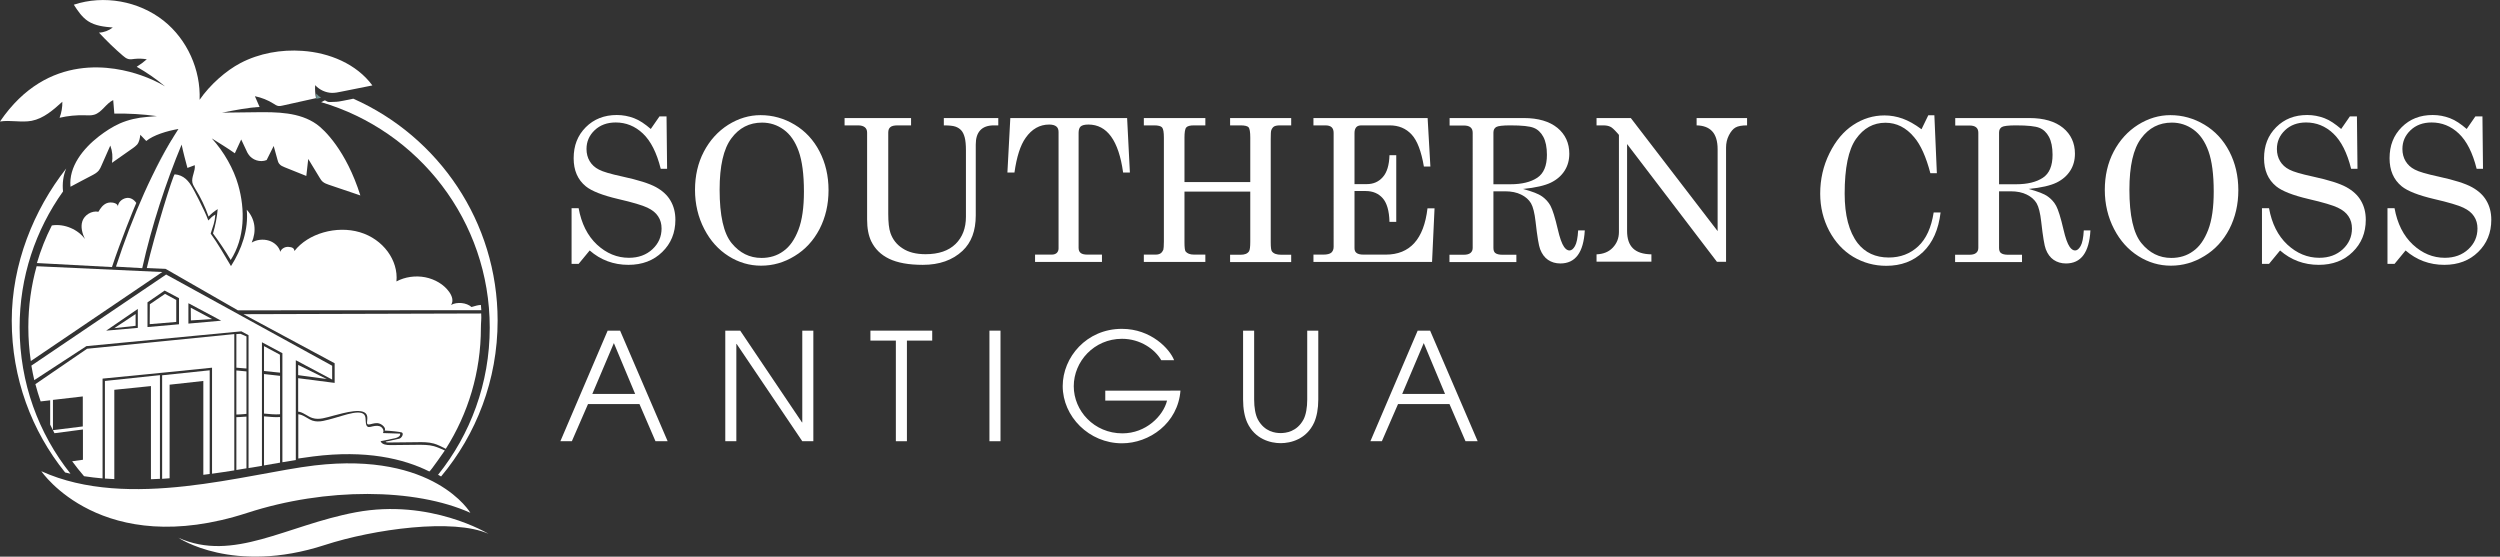 <?xml version="1.0" encoding="UTF-8"?> <!-- Generator: Adobe Illustrator 24.0.0, SVG Export Plug-In . SVG Version: 6.00 Build 0) --> <svg xmlns="http://www.w3.org/2000/svg" xmlns:xlink="http://www.w3.org/1999/xlink" version="1.1" id="Layer_12" x="0px" y="0px" viewBox="0 0 1808.6 402.7" style="enable-background:new 0 0 1808.6 402.7;" xml:space="preserve"><rect x="0" y="0" width="1808.6" height="402.7" fill="#333333" stroke="none"/> <style type="text/css"> .st0{fill:#6D9190;} .st1{fill:#FFFFFF;} .st2{fill:url(#SVGID_1_);} .st3{fill:url(#SVGID_2_);} .st4{fill:url(#SVGID_3_);} .st5{fill:url(#SVGID_4_);} .st6{fill:none;} </style> <g> <path class="st0" d="M124.1,101.3c-4.7,7.7-9.2,15.8-13.5,24.2c4.5-8.5,9.3-16.7,14.3-24.4C124.6,101.2,124.4,101.3,124.1,101.3z"></path> <path class="st0" d="M95.8,106.6c0.1-0.1,0.2-0.2,0.3-0.3c0.1-0.1,0.2-0.3,0.3-0.4c-0.1-0.1-0.3-0.3-0.4-0.4 C95.9,105.9,95.8,106.3,95.8,106.6z"></path> <path class="st0" d="M183.1,76.2c0.2,0.5,0.4,0.9,0.6,1.4c1.1-0.1,2.2-0.3,3.2-0.4C185.6,76.8,184.4,76.4,183.1,76.2z"></path> </g> <g id="Layer_6"> <g> <path class="st0" d="M232.3,70.7c-1.3-0.8-2.5-1.8-3.5-3c-0.1,1.3-0.1,2.5,0,3.8C230,71.3,231.2,71,232.3,70.7z"></path> <path class="st0" d="M78.9,346.4c-1.1-0.1-2.1-0.1-3.2-0.2C76.7,346.3,77.8,346.4,78.9,346.4z"></path> <path class="st0" d="M180.5,338.5c-1.1,0.2-2.1,0.4-3.2,0.5C178.3,338.9,179.4,338.7,180.5,338.5z"></path> <path class="st0" d="M289.9,333c-0.4-0.1-0.8-0.2-1.2-0.3C289.1,332.8,289.5,332.9,289.9,333z"></path> <path class="st0" d="M174.9,339.4c-1.1,0.2-2.1,0.3-3.2,0.5C172.8,339.8,173.8,339.6,174.9,339.4z"></path> <path class="st0" d="M163.5,341.2c-1.1,0.2-2.2,0.3-3.3,0.5C161.3,341.5,162.4,341.4,163.5,341.2z"></path> <path class="st0" d="M294.8,334.3c-0.4-0.1-0.7-0.2-1.1-0.3C294.1,334.1,294.4,334.2,294.8,334.3z"></path> <path class="st0" d="M292.4,333.7c-0.4-0.1-0.8-0.2-1.2-0.3C291.6,333.5,292,333.6,292.4,333.7z"></path> <path class="st0" d="M218.7,332.1c-0.9,0.1-1.8,0.3-2.8,0.4C216.9,332.3,217.8,332.2,218.7,332.1z"></path> <path class="st0" d="M169.2,340.3c-1.1,0.2-2.1,0.3-3.2,0.5C167.1,340.7,168.2,340.5,169.2,340.3z"></path> <path class="st0" d="M157.7,342.1c-1.1,0.2-2.2,0.3-3.3,0.5C155.5,342.4,156.6,342.2,157.7,342.1z"></path> <path class="st0" d="M284.7,331.8c-0.4-0.1-0.9-0.2-1.3-0.3C283.8,331.7,284.2,331.8,284.7,331.8z"></path> <path class="st0" d="M209.3,333.6c-1,0.2-2,0.3-3,0.5C207.3,333.9,208.3,333.7,209.3,333.6z"></path> <path class="st0" d="M214,332.8c-0.9,0.1-1.8,0.3-2.8,0.5C212.2,333.1,213.1,333,214,332.8z"></path> <path class="st0" d="M282,331.3c-0.5-0.1-0.9-0.2-1.4-0.2C281.1,331.2,281.5,331.2,282,331.3z"></path> <path class="st0" d="M204.6,334.4c-1.1,0.2-2.2,0.4-3.4,0.6C202.4,334.8,203.5,334.6,204.6,334.4z"></path> <path class="st0" d="M287.3,332.4c-0.4-0.1-0.8-0.2-1.3-0.3C286.5,332.2,286.9,332.3,287.3,332.4z"></path> <path class="st0" d="M200.1,335.1c-4,0.7-8.2,1.4-12.4,2.1C191.9,336.6,196.1,335.8,200.1,335.1z"></path> <path class="st0" d="M72.8,345.9c-1.1-0.1-2.1-0.2-3.2-0.3C70.7,345.7,71.8,345.8,72.8,345.9z"></path> <path class="st0" d="M186,337.6c-1.1,0.2-2.3,0.4-3.4,0.6C183.8,337.9,184.9,337.8,186,337.6z"></path> <path class="st0" d="M303.3,337.2c-0.1,0-0.1-0.1-0.2-0.1C303.1,337.1,303.2,337.1,303.3,337.2z"></path> <path class="st0" d="M115.6,346.5c-1.1,0.1-2.2,0.1-3.3,0.2C113.4,346.6,114.5,346.5,115.6,346.5z"></path> <path class="st0" d="M311.3,340.6c-0.2-0.1-0.4-0.2-0.6-0.3C311,340.4,311.1,340.5,311.3,340.6z"></path> <path class="st0" d="M309.3,339.7c-0.1,0-0.2-0.1-0.3-0.1C309.1,339.6,309.2,339.6,309.3,339.7z"></path> <path class="st0" d="M121.7,346.1c-1.1,0.1-2.2,0.2-3.3,0.2C119.5,346.2,120.6,346.1,121.7,346.1z"></path> <path class="st0" d="M151.8,342.9c-1.1,0.1-2.2,0.3-3.3,0.4C149.6,343.2,150.7,343,151.8,342.9z"></path> <path class="st0" d="M297.2,335.1c-0.3-0.1-0.7-0.2-1-0.3C296.5,334.8,296.8,335,297.2,335.1z"></path> <path class="st0" d="M301.6,336.5c-0.2-0.1-0.5-0.2-0.7-0.3C301.1,336.4,301.3,336.5,301.6,336.5z"></path> <path class="st0" d="M299.4,335.8c-0.3-0.1-0.6-0.2-0.9-0.3C298.8,335.6,299.1,335.7,299.4,335.8z"></path> <path class="st0" d="M313.3,341.6c-0.2-0.1-0.4-0.2-0.6-0.3C312.9,341.3,313.1,341.5,313.3,341.6z"></path> <path class="st0" d="M251.1,329c-0.6,0-1.3,0-1.9,0C249.9,329,250.5,329,251.1,329z"></path> <path class="st0" d="M247.6,329.1c-0.6,0-1.3,0.1-2,0.1C246.3,329.1,247,329.1,247.6,329.1z"></path> <path class="st0" d="M261.1,329.1c-0.6,0-1.1,0-1.7-0.1C260,329,260.5,329,261.1,329.1z"></path> <path class="st0" d="M315.2,342.5c-0.2-0.1-0.4-0.2-0.6-0.3C314.7,342.3,314.9,342.4,315.2,342.5z"></path> <path class="st0" d="M257.8,329c-0.6,0-1.2,0-1.7,0C256.7,329,257.3,329,257.8,329z"></path> <path class="st0" d="M244.1,329.2c-0.7,0-1.4,0.1-2.1,0.1C242.7,329.3,243.4,329.3,244.1,329.2z"></path> <path class="st1" d="M45.6,138.5C45.6,138.5,45.6,138.5,45.6,138.5c-0.6-5.7,0.1-11.4,2.3-16.6C24.4,151.8,8.5,191,8.5,232 c0,41.6,14.4,79.8,38.6,109.8c1.3,0.3,2.6,0.6,3.9,0.9c-23.1-29-36.8-65.7-36.8-105.7C14.1,200.3,25.8,166.3,45.6,138.5z"></path> <path class="st1" d="M354.3,237c0,40.3-14,77.3-37.4,106.5c-0.2-0.1-0.4-0.2-0.5-0.3c0.9,0.5,1.8,1,2.7,1.5 C344.6,314.2,360,274.9,360,232c0-71.7-42.9-133.3-104.4-160.6c-2.3,0.5-4.6,0.9-6.9,1.4c-2.3,0.5-4.7,0.9-7,0.9 c-3.3,0-3.8,0.7-6.6-1.1c-1.2,0.3-1.6,1-2.8,1.3c0,0,0,0,0,0C302.8,94.6,354.3,159.8,354.3,237z"></path> <path class="st0" d="M229.1,330.6c-1.4,0.2-2.8,0.4-4.2,0.6C226.3,331,227.8,330.8,229.1,330.6z"></path> <path class="st0" d="M264.3,329.2c-0.5,0-1.1-0.1-1.6-0.1C263.2,329.2,263.7,329.2,264.3,329.2z"></path> <path class="st0" d="M252.7,328.9c0.6,0,1.2,0,1.8,0C253.9,328.9,253.3,328.9,252.7,328.9z"></path> <path class="st0" d="M240.5,329.5c-0.7,0.1-1.5,0.1-2.2,0.2C239,329.6,239.7,329.5,240.5,329.5z"></path> <path class="st0" d="M236.8,329.8c-0.8,0.1-1.6,0.2-2.5,0.2C235.1,329.9,235.9,329.8,236.8,329.8z"></path> <path class="st0" d="M66.8,345.3c-1.1-0.1-2.1-0.3-3.2-0.4C64.7,345,65.8,345.2,66.8,345.3z"></path> <path class="st0" d="M279.2,330.8c-0.5-0.1-0.9-0.2-1.4-0.2C278.2,330.7,278.7,330.8,279.2,330.8z"></path> <path class="st0" d="M276.3,330.4c-0.5-0.1-1-0.1-1.5-0.2C275.4,330.3,275.9,330.3,276.3,330.4z"></path> <path class="st0" d="M273.4,330c-0.5-0.1-1-0.1-1.5-0.2C272.4,329.9,272.9,330,273.4,330z"></path> <path class="st0" d="M223.5,331.4c-1,0.1-2,0.3-3,0.4C221.5,331.6,222.5,331.5,223.5,331.4z"></path> <path class="st0" d="M233,330.1c-1.3,0.1-2.6,0.3-3.8,0.5C230.4,330.4,231.7,330.3,233,330.1z"></path> <path class="st0" d="M270.5,329.7c-0.5-0.1-1-0.1-1.6-0.1C269.4,329.6,269.9,329.7,270.5,329.7z"></path> <path class="st0" d="M267.4,329.4c-0.5,0-1.1-0.1-1.6-0.1C266.3,329.4,266.9,329.4,267.4,329.4z"></path> </g> </g> <g> <linearGradient id="SVGID_1_" gradientUnits="userSpaceOnUse" x1="170.975" y1="283.893" x2="178.316" y2="283.893"> <stop offset="0" style="stop-color:#FFFFFF"></stop> <stop offset="1" style="stop-color:#FFFFFF"></stop> </linearGradient> <path class="st2" d="M178.3,299.4v-30.7l-7.3-0.7v31.9c1.9-0.1,3.7-0.1,5.4-0.3C177,299.5,177.7,299.4,178.3,299.4z"></path> <linearGradient id="SVGID_2_" gradientUnits="userSpaceOnUse" x1="308.622" y1="340.497" x2="308.622" y2="224.749"> <stop offset="0" style="stop-color:#A4D7DD"></stop> <stop offset="1" style="stop-color:#4CB0B7"></stop> </linearGradient> <path class="st3" d="M308.8,338.5c-0.8,0-1.5,0-2.2,0c1.4,0.6,2.8,1.2,4.1,1.8C310,339.8,309.4,338.5,308.8,338.5z"></path> <linearGradient id="SVGID_3_" gradientUnits="userSpaceOnUse" x1="176.126" y1="275.658" x2="348.258" y2="275.658"> <stop offset="0" style="stop-color:#FFFFFF"></stop> <stop offset="1" style="stop-color:#FFFFFF"></stop> </linearGradient> <path class="st4" d="M226,302.4c4.9,1.6,10.2-0.4,15.2-1.7c7.5-1.9,23.6-6.9,24.5,0.8c0.4,3.3-1.7,6.4,2.3,5.4 c2.1-0.5,4.3-1.2,6.4-0.5c2.1,0.6,5.1,3.3,3.9,5.1c4.1,0.1,11.9,1,12.5,1.4c1.5,1-0.3,4.2-2.1,4.5c-3.5,0.7-6.2,1.4-9.7,2.1 c0.2,0.5,0.6,0.7,3.3,0.6c6.4-0.1,12.8-0.2,19.2-0.2c4.2-0.1,8.4-0.1,12.4,1c2.6,0.7,6.1,2.5,8.6,3.8 c16.1-25.3,25.4-55.4,25.4-87.6c0-4.1,0.5-6.2,0.2-10.3l-172,0.5l66,35.5V277l-26.4-3.4v24.2c0.4,0.1,0.8,0.1,1.2,0.2 C220.2,298.9,222.8,301.4,226,302.4z"></path> <linearGradient id="SVGID_4_" gradientUnits="userSpaceOnUse" x1="191.034" y1="285.165" x2="202.613" y2="285.165"> <stop offset="0" style="stop-color:#FFFFFF"></stop> <stop offset="1" style="stop-color:#FFFFFF"></stop> </linearGradient> <path class="st5" d="M202.6,299.7v-27.8l-11.6-1.3v28.6C194.9,299.5,198.8,300,202.6,299.7z"></path> </g> <path class="st1" d="M229.1,89.9c-12.4-8.8-28.8-8.9-44-8.7c-8.1,0.1-16.2,0.2-24.4,0.3c9.3-1.8,18.8-3.7,27.1-4.1 c-1.1-2.6-2.3-5.2-3.4-7.8c4.8,1,9.4,2.8,13.5,5.4c1.1,0.7,2.2,1.5,3.6,1.7c0.9,0.1,1.8-0.1,2.8-0.3c8.1-1.8,16.2-3.6,24.3-5.4 c-0.6-3.1-0.8-6.3-0.6-9.4c3.1,3.4,7.6,5.5,12.2,5.6c2.2,0,4.5-0.4,6.7-0.9c7.5-1.5,15-3,22.5-4.5c-11.5-15.6-31.2-23.7-50.6-25 c-15.4-1.1-31.2,1.7-44.8,8.8c-10.5,5.5-22.1,15.7-29.6,26.6c0.9-21.7-9-43.7-26-57.2C100.3,0.7,75.1-3.8,53.4,3.4 c2.9,4.5,5.9,9,10.3,11.9c5.2,3.4,11.7,4.1,17.9,4.6c-2.9,2.2-6.4,3.6-10,3.7c5.5,5.9,11.2,11.5,17.3,16.7c1.2,1,2.4,2,3.9,2.4 c1.5,0.4,3.1,0.1,4.6-0.1c2.9-0.3,5.9-0.2,8.8,0.3c-2.3,2-4.7,3.8-7.3,5.4c7.2,4.1,14.1,8.8,20.5,14.2c-5.4-3.3-11.3-5.9-17.3-8 C83.3,47.9,34.6,37.1,0,87.9c7.6-1.2,15.4,0.9,22.9-0.5c8.7-1.7,15.7-7.9,22.2-13.8c0.1,3.9-0.6,7.9-2,11.6c6-1.4,12.2-2,18.4-1.8 c2.2,0.1,4.5,0.2,6.6-0.4c5.6-1.6,8.5-8.1,13.8-10.6c0.3,3.3,0.5,6.5,0.8,9.8C93,82,103.3,82.6,113.5,84c-2.7,0.2-5.1,0.4-7.2,0.6 c-6.7,0.5-13.4,2-19.6,4.7c-5.4,2.4-10.4,5.7-15.1,9.3c-11.5,8.9-22,22-20.6,36.5c5.4-3,10.5-5.5,15.9-8.4c1.7-0.9,3.4-1.9,4.6-3.4 c0.8-1,1.4-2.3,1.9-3.5c2.1-4.8,4.3-9.6,6.4-14.5c1.5,4,1.9,8.3,1.2,12.5c5-3.5,10-7,15.1-10.6c1.1-0.8,2.2-1.6,3.1-2.6 c1.6-2,2-4.6,2.3-7.1c1.4,1.5,2.8,3,4.3,4.5c5.2-4.3,15.1-7.3,23.3-8.7c-17.8,27.5-33.3,63.2-45.2,99.6l19,1.1 c6.9-31,17.3-62.5,28.5-89.4c1.2,5.8,2.8,11.7,4.2,16.9c1.8-0.7,3.6-1.3,5.3-2c0.6,4.3-2.6,8.5-1.7,12.7c0.4,1.6,1.3,3,2.1,4.4 c3.9,6.3,7.2,13.1,9.6,20.1c1.9-2.1,4.2-3.9,6.6-5.4c-0.5,6-1.7,11.9-3.4,17.6c4.6,6.2,8.9,12.6,12.8,19.2 c10.2-15.8,10.6-36.3,5.4-54.4c-3.2-11.3-10.2-23.9-19.1-33.6c5.7,3.6,11.5,7.1,16.7,10.8c1.5-3.3,3.1-6.7,4.6-10 c1.3,2.7,2.5,5.4,3.8,8.1c0.4,0.9,0.8,1.8,1.4,2.6c2.7,4.2,8.5,6.1,13.2,4.2c1.7-3.4,3.4-6.8,5.1-10.2c0.9,3.3,1.8,6.6,2.7,9.8 c0.3,1.1,0.6,2.3,1.4,3.2c0.9,1.2,2.4,1.8,3.8,2.4c5.2,2.1,10.5,4.2,15.7,6.3c0.5-4.1,0.9-8.2,1.4-12.3c2.7,4.5,5.4,9,8.2,13.5 c0.7,1.1,1.3,2.2,2.3,3c1.2,1,2.7,1.6,4.2,2.1c7.7,2.6,15.3,5.2,23,7.8C250.4,108.8,234.5,93.7,229.1,89.9z"></path> <g id="Layer_3"> </g> <g> <path class="st6" d="M136.4,219.4V234L160,232L136.4,219.4z M138,222.6l15.4,8.2l-15.3,1L138,222.6z"></path> <path class="st6" d="M169.5,241.7v98.6c3.5-0.6,7-1.1,10.4-1.7v-96.1l-6.7-3.6L62.3,249.3L24.9,275c0.2,1,0.5,1.9,0.7,2.9L63,252.3 L169.5,241.7z"></path> <path class="st6" d="M120.8,269.3l-46.7,4.6v72.2c0.6,0.1,1.2,0.1,1.8,0.1v-70.5l39.8-4.2v75c0.5,0,1.1-0.1,1.6-0.1v-74.9l34.4-3.5 v75c0.6-0.1,1.2-0.2,1.7-0.2V266L120.8,269.3z"></path> <path class="st6" d="M285.6,365.6c-24.4-1.7-48.5-0.1-71.6,4v22.5h-9.7v-20.6c-5,1.1-9.9,2.2-14.8,3.5v5.5h-9.7v-2.8 c-1.4,0.4-2.8,0.8-4.1,1.3c-20.3,6.4-38.2,9.1-54,9.4c19.3,8,40.4,12.4,62.5,12.4C222.5,400.7,257.7,387.6,285.6,365.6z"></path> <path class="st6" d="M129.5,215.7l-10.4-5.5l-12.5,8.6v17.9l22.8-2V215.7z M127.5,232.9l-19.2,1.7l0.1-14.5l11-7.5l8.1,4.4V232.9z"></path> <path class="st6" d="M99.7,223.5l-22.9,15.7l22.9-2V223.5z M98.1,235.7l-15.5,1.7l15.5-10.2V235.7z"></path> <path class="st1" d="M174.6,239.7l5.2,2.8v96.1c3.3-0.5,6.5-1.1,9.7-1.6v-89.4l14.8,7.9v78.9c3.3-0.6,6.6-1.1,9.7-1.6v-72.2 l26.3,14v-10l-120.1-66l-97.5,65.9c0.6,3.5,1.3,7,2.1,10.5l37.7-24.6L174.6,239.7z M136.4,219.4L160,232l-23.7,2.1V219.4z M106.6,218.8l12.5-8.6l10.4,5.5v18.9l-22.8,2V218.8z M99.7,223.5v13.7l-22.9,2L99.7,223.5z"></path> <path class="st1" d="M26.5,192.6c-3.9,14-6,28.8-6,44.1c0,8.3,0.6,16.5,1.8,24.5l95.1-64.4L26.5,192.6z"></path> <polygon class="st1" points="138,222.6 138.1,231.8 153.4,230.8 "></polygon> <polygon class="st1" points="108.4,220.1 108.3,234.5 127.5,232.9 127.5,217 119.4,212.6 "></polygon> <polygon class="st1" points="98.1,235.7 98.1,227.2 82.7,237.4 "></polygon> <g> <path class="st1" d="M75.9,346.2c2.3,0.2,4.5,0.3,6.8,0.4v-64.6l26.5-2.7v67.4c2.2-0.1,4.3-0.2,6.5-0.3v-75l-39.8,4.2V346.2z"></path> <path class="st1" d="M117.3,271.5v74.9c1.8-0.1,3.6-0.2,5.4-0.4v-67.7l24.4-2.7v67.9c1.5-0.2,3.1-0.4,4.6-0.6v-75L117.3,271.5z"></path> </g> <g> <path class="st1" d="M63,252.3l-37.4,25.6c1.1,4.2,2.4,8.4,3.8,12.5l6.9-0.8v17.6c1,2.1,2,4.1,3.1,6.2l20.6-2.7v21.9l-7.8,1.1 c2.7,3.7,5.6,7.3,8.6,10.8c4.4,0.7,8.9,1.2,13.4,1.6v-72.2l46.7-4.6l32.5-3.3v76.7c5.5-0.7,10.8-1.6,16.1-2.4v-98.6L63,252.3z M59.9,308.5l-21.6,2.7v-21.9l21.6-2.5V308.5z"></path> </g> </g> <g id="Layer_4"> <g> <path class="st1" d="M172.1,224.5l176.1-0.1c-0.1-1.3-0.2-2.5-0.3-3.8c-1.8,0.1-4,0.6-6.8,1.5c-3.6-3.2-10.4-3.9-14.8-1.5 c2-2.9,0.7-6.6-1.4-9.5c-3.8-5.3-10.2-9.1-17.2-10.5c-7.1-1.4-14.8-0.3-20.9,3c1.5-15.2-9.6-30.6-26.5-35.6 c-16.9-5-37.5,0.9-47.3,13.6c-0.2-2.2-1.7-2.8-4.3-3c-2.6-0.2-5.3,1.4-5.9,3.6c-0.9-3.6-4.1-6.8-8.2-8.1c-4.1-1.3-9-0.8-12.5,1.4 c3.5-8.2,2.7-16.9-3.6-23.8c1.4,14.3-3.7,28.8-11.4,40.8c-4.1-6.9-9.9-17-14.7-23.5c1.8-6,2.9-7.5,3.4-13.8 c-2.5,1.5-3,2.1-5.1,4.3c-2.6-7.3-11.3-23.7-11.4-23.6c-2.8-5-6.3-9.2-12.9-9.8c-1.1-0.1-14.5,43.2-20.2,67.8l13.6,0.6 L172.1,224.5z"></path> <path class="st1" d="M98.6,146.8C98.6,146.8,98.6,146.8,98.6,146.8C98.8,146.3,98.8,146.3,98.6,146.8z"></path> <path class="st1" d="M98.6,146.8c-1.7-2.4-4.3-4.2-7.5-3.5c-3.2,0.7-5.7,3.3-5.8,6.1c-0.1-2.7-5.2-3.6-8.1-2.4 c-2.9,1.2-4.6,3.8-6,6.2c-5-1-10.2,2.5-11.6,6.8c-1.4,4.2-0.1,8.8,1.8,12.9c-4.8-6.8-14.8-11.3-23.9-9.8 c-4.4,8.6-8,17.7-10.8,27.2l54.3,2.9C87.1,174.7,97.1,150.1,98.6,146.8z"></path> </g> </g> <g id="Layer_5"> </g> <polygon class="st1" points="236.4,274.2 215.7,271.4 215.7,264 "></polygon> <polyline class="st1" points="202.6,269.6 191,268.4 191,250.4 202.5,256.6 "></polyline> <polygon class="st1" points="178.3,243.4 178.3,266.6 171,266 171,241.7 174,241.5 "></polygon> <path class="st1" d="M29.9,340.9c0,0,43.5,64.4,149.1,30.1c56.7-18.4,121.3-18,161.3,0c0,0-26-44.4-112.6-34.3 C178.6,342.5,93.1,369.6,29.9,340.9z"></path> <path class="st1" d="M129,389c0,0,39.5,26.9,105.9,5.3c35.7-11.6,93.3-19.5,118.5-8.1c0,0-42-25.7-96-15.6 C207.1,380,168.8,407,129,389z"></path> <path class="st1" d="M176.4,301.5c-1.7,0.2-3.5,0.2-5.4,0.3V340c2.5-0.4,4.9-0.8,7.3-1.2v-37.4C177.7,301.4,177,301.5,176.4,301.5z"></path> <g> <path class="st1" d="M314,322.8c-4-1.1-8.3-1-12.4-1c-6.4,0.1-12.8,0.2-19.2,0.2c-2.7,0-6-0.3-7.1-2.8c3.5-0.7,7-1.4,10.6-2.2 c1.8-0.4,4.1-1.6,3.5-3.3c-4.1-0.1-8.2-0.3-12.4-0.4c1.2-1.8-0.4-4.4-2.5-5c-2.1-0.6-4.3,0-6.4,0.5c-4,1-3.3-3.3-3.7-6.6 c-0.9-7.7-15.6-1.5-23.1,0.4c-5,1.3-10.3,3.3-15.2,1.7c-3.2-1.1-5.8-3.6-9.1-4.4c-0.4-0.1-0.8-0.2-1.2-0.2v32 c3.8-0.6,7.4-1.1,10.8-1.5c38.1-4.8,65.1,1.5,84,10.9c0,0,0,0,0,0c0.7,0,11.2-15.2,11.2-15.2C319.1,324.7,316.7,323.6,314,322.8z"></path> <path class="st1" d="M202.6,334.7v-33c-3.8,0.3-7.7-0.2-11.6-0.5v35.5"></path> </g> <g> <path class="st1" d="M470.8,93.3l6.3-9.1h5.1l0.4,37.9h-4.6c-2.9-11.6-7.2-20.1-12.9-25.5s-12.3-8-19.7-8c-6.2,0-11.3,1.9-15.2,5.6 c-3.9,3.7-5.9,8.2-5.9,13.6c0,3.3,0.8,6.3,2.3,8.8c1.5,2.5,3.7,4.6,6.7,6.1c3,1.6,8.6,3.2,16.9,5c11.6,2.5,19.7,5.1,24.4,7.7 c4.7,2.6,8.2,5.8,10.5,9.8c2.3,3.9,3.5,8.5,3.5,13.8c0,9.4-3.2,17.2-9.5,23.3c-6.3,6.2-14.5,9.3-24.5,9.3c-10.7,0-20.1-3.5-28-10.4 l-8,9.7h-5.1v-40.3h5.1c2,11.1,6.4,19.9,13.2,26.3c6.9,6.4,14.6,9.6,23.2,9.6c6.9,0,12.6-2.1,17-6.2c4.4-4.1,6.6-9.1,6.6-15 c0-3.3-0.8-6.3-2.5-8.8c-1.6-2.5-4.2-4.6-7.8-6.3c-3.6-1.7-10.6-3.8-21-6.2c-11.5-2.7-19.3-5.8-23.5-9.2 c-5.9-4.8-8.8-11.6-8.8-20.3c0-9.2,2.9-16.6,8.8-22.5c5.8-5.8,13.3-8.8,22.4-8.8c4.4,0,8.5,0.8,12.5,2.3S466.6,89.7,470.8,93.3z"></path> <path class="st1" d="M550.2,83.3c8.8,0,17,2.3,24.7,6.9c7.7,4.6,13.7,11.1,18,19.4c4.3,8.3,6.5,17.6,6.5,28 c0,10.4-2.2,19.7-6.5,28.1c-4.4,8.4-10.4,14.9-18,19.5c-7.6,4.7-15.7,7-24.3,7c-8.4,0-16.2-2.3-23.5-6.9s-13.2-11.1-17.6-19.6 c-4.4-8.5-6.7-18-6.7-28.3c0-10.2,2.1-19.5,6.4-27.7c4.3-8.2,10.2-14.7,17.6-19.4C534.3,85.6,542.1,83.3,550.2,83.3z M551.3,88.7 c-9.2,0-16.6,3.8-22.2,11.4c-5.7,7.6-8.5,20-8.5,37.2c0,18.6,2.9,31.5,8.7,38.6c5.8,7.1,13,10.7,21.6,10.7c6,0,11.3-1.6,15.8-4.9 c4.6-3.2,8.2-8.4,10.9-15.4c2.7-7,4-16.3,4-27.7c0-12.5-1.3-22.2-3.8-29.2c-2.5-7-6.1-12.2-10.8-15.6 C562.3,90.4,557.1,88.7,551.3,88.7z"></path> <path class="st1" d="M611,85.4h48.1v5.3h-9.6c-2.6,0-4.4,0.4-5.4,1.3c-1,0.8-1.5,2.1-1.5,3.9v58.8c0,6.1,0.5,10.8,1.6,13.9 c1.6,4.6,4.5,8.4,8.8,11.1c4.2,2.8,9.8,4.2,16.6,4.2c9.5,0,16.7-2.5,21.7-7.4c5-4.9,7.5-11.5,7.5-19.7V109c0-4.2-0.3-7.4-0.9-9.6 c-0.6-2.2-1.4-3.9-2.5-5.1c-1.1-1.2-2.5-2.1-4.2-2.7c-1.7-0.6-4.5-0.9-8.4-0.9v-5.3h39.4v5.3H719c-4.4,0-7.7,1.2-9.9,3.6 c-2.2,2.4-3.2,5.8-3.2,10.3v51.2c0,11.2-3.2,19.7-9.6,25.7c-7.2,6.7-16.7,10.1-28.7,10.1c-10.3,0-18.4-1.5-24.4-4.4 s-10.2-7.1-12.9-12.6c-2-4.2-3-9.4-3-15.8V95.9c0-1.6-0.5-2.9-1.6-3.8c-1.1-0.9-2.7-1.4-4.9-1.4H611V85.4z"></path> <path class="st1" d="M730.9,85.4h84.5l2,39.4h-4.9c-3.2-23.1-11.6-34.7-25.1-34.7c-2.7,0-4.6,0.5-5.6,1.4c-1,0.9-1.5,2.5-1.5,4.6 v83.2c0,1.7,0.5,2.9,1.5,3.7c1,0.8,2.6,1.2,4.9,1.2h10.5v5.3h-48.4v-5.3h12c1.6,0,2.8-0.4,3.7-1.2c0.8-0.8,1.3-1.9,1.3-3.2V95.5 c0-1.8-0.5-3.1-1.6-4c-1.1-0.9-2.8-1.4-5.2-1.4c-6.8,0-12.5,3.2-17,9.6c-3.8,5.3-6.5,13.7-8.1,25.1h-5.1L730.9,85.4z"></path> <path class="st1" d="M827.5,85.4H872v5.3h-8.2c-2.9,0-4.7,0.5-5.6,1.5c-0.9,1-1.3,3.5-1.3,7.4v32.1h47.6V99.6c0-4-0.4-6.5-1.2-7.5 c-0.8-0.9-2.8-1.4-5.8-1.4h-7.6v-5.3h44.2v5.3H926c-2,0-3.4,0.3-4.3,0.8c-0.8,0.5-1.5,1.4-2,2.7c-0.3,0.8-0.4,2.9-0.4,6.3v74.9 c0,3.6,0.3,5.8,0.9,6.5c1.2,1.6,3.4,2.4,6.7,2.4h7.2v5.3h-44.2v-5.3h7.6c3,0,5-0.8,6.1-2.5c0.6-0.9,0.9-3.2,0.9-7v-36.2h-47.6v36.7 c0,3.7,0.3,5.9,0.8,6.6c1.2,1.5,3.2,2.3,6.1,2.3h8.2v5.3h-44.5v-5.3h8.5c1.5,0,2.7-0.3,3.6-0.9c0.9-0.6,1.5-1.5,2-2.6 c0.2-0.8,0.4-2.7,0.4-6V99.6c0-3.9-0.4-6.3-1.3-7.4c-0.9-1-2.8-1.5-5.7-1.5h-7.5V85.4z"></path> <path class="st1" d="M950.3,85.4h82.5l2,35.1h-4.7c-1.9-11.1-4.8-18.8-8.9-23.2c-4.1-4.4-9.3-6.6-15.9-6.6h-20.4 c-1.6,0-2.9,0.4-3.7,1.3c-0.8,0.9-1.3,2.3-1.3,4.1v37.1h8.9c4.8,0,8.6-1.7,11.6-5.1c3-3.4,4.6-8.7,4.8-15.8h4.9v48.2h-4.9 c-0.2-8-1.9-13.7-4.9-17.1c-3-3.4-7.1-5.2-12.3-5.2h-8.1v41.4c0,1.5,0.5,2.7,1.5,3.4c1,0.8,2.7,1.2,5,1.2h16.1 c17.5,0,27.6-11.2,30.2-33.5h5.1l-1.8,38.8h-85.8v-5.3h7.1c2.8,0,4.7-0.5,5.8-1.4c1.1-1,1.7-2.4,1.7-4.2V96.1 c0-1.8-0.5-3.2-1.5-4.1c-1-0.9-2.5-1.3-4.6-1.3h-8.5V85.4z"></path> <path class="st1" d="M1048.6,85.4h53.8c10.4,0,18.5,2.4,24.3,7.1c5.7,4.7,8.6,11,8.6,18.7c0,4.6-1.1,8.7-3.4,12.3 c-2.3,3.6-5.6,6.5-9.9,8.6c-4.3,2.1-11,3.7-20.2,4.6c6.7,1.8,11.3,3.6,13.8,5.4c2.5,1.8,4.6,4,6.1,6.8c1.5,2.8,3.3,8.5,5.3,17.1 c1.4,6.1,2.9,10.3,4.5,12.6c1.2,1.7,2.5,2.6,3.9,2.6c1.5,0,2.8-1.1,4-3.2c1.2-2.1,2-5.9,2.3-11.3h4.8c-0.9,16-6.8,23.9-17.7,23.9 c-3.4,0-6.4-0.9-8.9-2.6c-2.5-1.7-4.4-4.3-5.7-7.7c-1-2.5-2.1-9.2-3.3-19.9c-0.7-6.2-1.8-10.7-3.3-13.3c-1.5-2.6-3.9-4.7-7.1-6.3 c-3.2-1.6-7.1-2.4-11.6-2.4h-8.5v40.9c0,1.7,0.4,3,1.3,3.7c1.1,0.9,2.9,1.3,5.3,1.3h10v5.3h-48.4v-5.3h10.2c2.3,0,3.9-0.4,5-1.3 c1.1-0.9,1.6-2.1,1.6-3.7V96.1c0-1.8-0.5-3.1-1.6-4c-1.1-0.9-2.7-1.3-4.9-1.3h-10.2V85.4z M1080.4,133.3h12.3 c8.3,0,14.7-1.6,19.4-4.7c4.7-3.1,7-8.7,7-16.6c0-5.5-0.9-9.8-2.6-13s-4.1-5.4-6.9-6.5c-2.9-1.2-8.5-1.8-16.9-1.8 c-5.5,0-9,0.4-10.3,1.2c-1.3,0.8-2,2.1-2,4V133.3z"></path> <path class="st1" d="M1155,85.4h24.8l62.8,81.8V108c0-6-1.4-10.4-4.1-13.2c-2.5-2.6-6.2-4-11.1-4.1v-5.3h36.5v5.3 c-3.7,0-6.5,0.5-8.3,1.5c-1.8,1-3.4,2.9-4.8,5.6c-1.4,2.7-2.1,5.7-2.1,8.9v82.7h-6.6l-65-85.2v62.8c0,5.7,1.4,9.9,4.3,12.7 c2.9,2.8,7.3,4.2,13.3,4.3v5.3H1155v-5.3c5-0.2,8.9-1.8,11.8-4.9c2.9-3.1,4.4-6.8,4.4-11.3V97.6l-1.2-1.4c-2.3-2.6-4-4.1-5-4.5 c-1.4-0.7-3.1-1-5.3-1h-4.7V85.4z"></path> <path class="st1" d="M1390.1,93.5l4.9-10.1h4.4l1.8,41.9h-4.7c-3.1-11.8-7-20.5-11.7-26c-5.8-7-12.8-10.5-20.8-10.5 c-8.7,0-15.8,3.9-21.3,11.7c-5.5,7.8-8.2,21-8.2,39.6c0,15.6,3.1,27.5,9.4,35.8c5.4,6.9,12.9,10.4,22.5,10.4 c8.4,0,15.5-2.7,21.3-8.1s9.5-13.6,11.2-24.5h5c-1.5,12.4-5.7,21.9-12.7,28.6c-7,6.7-15.9,10-26.6,10c-8.7,0-16.6-2.2-23.9-6.5 c-7.3-4.4-13-10.6-17.4-18.8c-4.3-8.2-6.5-17.2-6.5-26.9c0-10.4,2.2-20.1,6.7-29.2c4.5-9.1,10.2-15.9,17.2-20.5 c7-4.6,14.5-6.9,22.6-6.9c4.5,0,8.9,0.8,13.1,2.3S1385.1,89.8,1390.1,93.5z"></path> <path class="st1" d="M1414.4,85.4h53.8c10.4,0,18.5,2.4,24.3,7.1c5.7,4.7,8.6,11,8.6,18.7c0,4.6-1.1,8.7-3.4,12.3 c-2.3,3.6-5.6,6.5-9.9,8.6c-4.3,2.1-11,3.7-20.2,4.6c6.7,1.8,11.3,3.6,13.8,5.4c2.5,1.8,4.6,4,6.1,6.8c1.5,2.8,3.3,8.5,5.3,17.1 c1.4,6.1,2.9,10.3,4.5,12.6c1.2,1.7,2.5,2.6,3.9,2.6c1.5,0,2.8-1.1,4-3.2c1.2-2.1,2-5.9,2.3-11.3h4.8c-0.9,16-6.8,23.9-17.7,23.9 c-3.4,0-6.4-0.9-8.9-2.6c-2.5-1.7-4.4-4.3-5.7-7.7c-1-2.5-2.1-9.2-3.3-19.9c-0.7-6.2-1.8-10.7-3.3-13.3c-1.5-2.6-3.9-4.7-7.1-6.3 c-3.2-1.6-7.1-2.4-11.6-2.4h-8.5v40.9c0,1.7,0.4,3,1.3,3.7c1.1,0.9,2.9,1.3,5.3,1.3h10v5.3h-48.4v-5.3h10.2c2.3,0,3.9-0.4,5-1.3 c1.1-0.9,1.6-2.1,1.6-3.7V96.1c0-1.8-0.5-3.1-1.6-4c-1.1-0.9-2.7-1.3-4.9-1.3h-10.2V85.4z M1446.2,133.3h12.3 c8.3,0,14.7-1.6,19.4-4.7c4.7-3.1,7-8.7,7-16.6c0-5.5-0.9-9.8-2.6-13s-4.1-5.4-6.9-6.5c-2.9-1.2-8.5-1.8-16.9-1.8 c-5.5,0-9,0.4-10.3,1.2c-1.3,0.8-2,2.1-2,4V133.3z"></path> <path class="st1" d="M1570.1,83.3c8.8,0,17,2.3,24.7,6.9c7.7,4.6,13.7,11.1,18,19.4c4.3,8.3,6.5,17.6,6.5,28 c0,10.4-2.2,19.7-6.5,28.1c-4.4,8.4-10.4,14.9-18,19.5c-7.6,4.7-15.7,7-24.3,7c-8.4,0-16.2-2.3-23.5-6.9s-13.2-11.1-17.6-19.6 c-4.4-8.5-6.7-18-6.7-28.3c0-10.2,2.1-19.5,6.4-27.7c4.3-8.2,10.2-14.7,17.6-19.4C1554.2,85.6,1562,83.3,1570.1,83.3z M1571.2,88.7 c-9.2,0-16.6,3.8-22.2,11.4c-5.7,7.6-8.5,20-8.5,37.2c0,18.6,2.9,31.5,8.7,38.6c5.8,7.1,13,10.7,21.6,10.7c6,0,11.3-1.6,15.8-4.9 c4.6-3.2,8.2-8.4,10.9-15.4c2.7-7,4-16.3,4-27.7c0-12.5-1.3-22.2-3.8-29.2c-2.5-7-6.1-12.2-10.8-15.6 C1582.2,90.4,1577,88.7,1571.2,88.7z"></path> <path class="st1" d="M1693.7,93.3l6.3-9.1h5.1l0.4,37.9h-4.6c-2.9-11.6-7.2-20.1-12.9-25.5s-12.3-8-19.7-8 c-6.2,0-11.3,1.9-15.2,5.6c-3.9,3.7-5.9,8.2-5.9,13.6c0,3.3,0.8,6.3,2.3,8.8c1.5,2.5,3.7,4.6,6.7,6.1c3,1.6,8.6,3.2,16.9,5 c11.6,2.5,19.7,5.1,24.4,7.7c4.7,2.6,8.2,5.8,10.5,9.8c2.3,3.9,3.5,8.5,3.5,13.8c0,9.4-3.2,17.2-9.5,23.3 c-6.3,6.2-14.5,9.3-24.5,9.3c-10.7,0-20.1-3.5-28-10.4l-8,9.7h-5.1v-40.3h5.1c2,11.1,6.4,19.9,13.2,26.3c6.9,6.4,14.6,9.6,23.2,9.6 c6.9,0,12.6-2.1,17-6.2c4.4-4.1,6.6-9.1,6.6-15c0-3.3-0.8-6.3-2.5-8.8c-1.6-2.5-4.2-4.6-7.8-6.3c-3.6-1.7-10.6-3.8-21-6.2 c-11.5-2.7-19.3-5.8-23.5-9.2c-5.9-4.8-8.8-11.6-8.8-20.3c0-9.2,2.9-16.6,8.8-22.5s13.3-8.8,22.4-8.8c4.4,0,8.5,0.8,12.5,2.3 S1689.4,89.7,1693.7,93.3z"></path> <path class="st1" d="M1784.5,93.3l6.3-9.1h5.1l0.4,37.9h-4.6c-2.9-11.6-7.2-20.1-12.9-25.5s-12.3-8-19.7-8 c-6.2,0-11.3,1.9-15.2,5.6c-3.9,3.7-5.9,8.2-5.9,13.6c0,3.3,0.8,6.3,2.3,8.8c1.5,2.5,3.7,4.6,6.7,6.1c3,1.6,8.6,3.2,16.9,5 c11.6,2.5,19.7,5.1,24.4,7.7c4.7,2.6,8.2,5.8,10.5,9.8c2.3,3.9,3.5,8.5,3.5,13.8c0,9.4-3.2,17.2-9.5,23.3 c-6.3,6.2-14.5,9.3-24.5,9.3c-10.7,0-20.1-3.5-28-10.4l-8,9.7h-5.1v-40.3h5.1c2,11.1,6.4,19.9,13.2,26.3c6.9,6.4,14.6,9.6,23.2,9.6 c6.9,0,12.6-2.1,17-6.2c4.4-4.1,6.6-9.1,6.6-15c0-3.3-0.8-6.3-2.5-8.8c-1.6-2.5-4.2-4.6-7.8-6.3c-3.6-1.7-10.6-3.8-21-6.2 c-11.5-2.7-19.3-5.8-23.5-9.2c-5.9-4.8-8.8-11.6-8.8-20.3c0-9.2,2.9-16.6,8.8-22.5s13.3-8.8,22.4-8.8c4.4,0,8.5,0.8,12.5,2.3 S1780.3,89.7,1784.5,93.3z"></path> </g> <g> <path class="st1" d="M439.6,239.2h9l34.4,80h-8.8l-11.6-26.9h-37.2l-11.7,26.9h-8.3L439.6,239.2z M428.5,285h31l-15.4-36.8 L428.5,285z"></path> <path class="st1" d="M524.7,239.2h10.8l44.7,66.4h0.2v-66.4h8v80h-8l-47.5-70.4h-0.2v70.4h-8V239.2z"></path> <path class="st1" d="M648.1,246.4h-18.4v-7.2h44.7v7.2h-18.3v72.8h-8V246.4z"></path> <path class="st1" d="M715.8,239.2h8v80h-8V239.2z"></path> <path class="st1" d="M854,282.5c-1.8,23.8-22.6,38.2-42.3,38.2c-23.9,0-42.9-19.4-42.9-41.4c0-20.8,17.2-41.4,42.8-41.4 c21.2,0,34.7,14.6,37.8,22.7h-9.3c-4.5-7.9-15.1-15.5-28.4-15.5c-20.2,0-34.9,16.4-34.9,34.3c0,17.8,14.7,34.1,35.2,34.1 c17,0,29.5-12.5,32.3-23.7h-44.7v-7.2H854z"></path> <path class="st1" d="M907.3,239.2V289c0,5.8,0.9,11.1,2.7,14.5c4.9,9,12.8,9.8,16.5,9.8s11.7-0.9,16.5-9.8 c1.8-3.4,2.7-8.7,2.7-14.5v-49.8h8V289c0,6.7-1.1,12.4-3,16.7c-5.5,12-16.8,14.9-24.2,14.9s-18.7-2.9-24.2-14.9 c-1.9-4.2-3-9.9-3-16.7v-49.8H907.3z"></path> <path class="st1" d="M1025.6,239.2h9l34.4,80h-8.8l-11.6-26.9h-37.2l-11.7,26.9h-8.3L1025.6,239.2z M1014.4,285h31l-15.4-36.8 L1014.4,285z"></path> </g> </svg> 